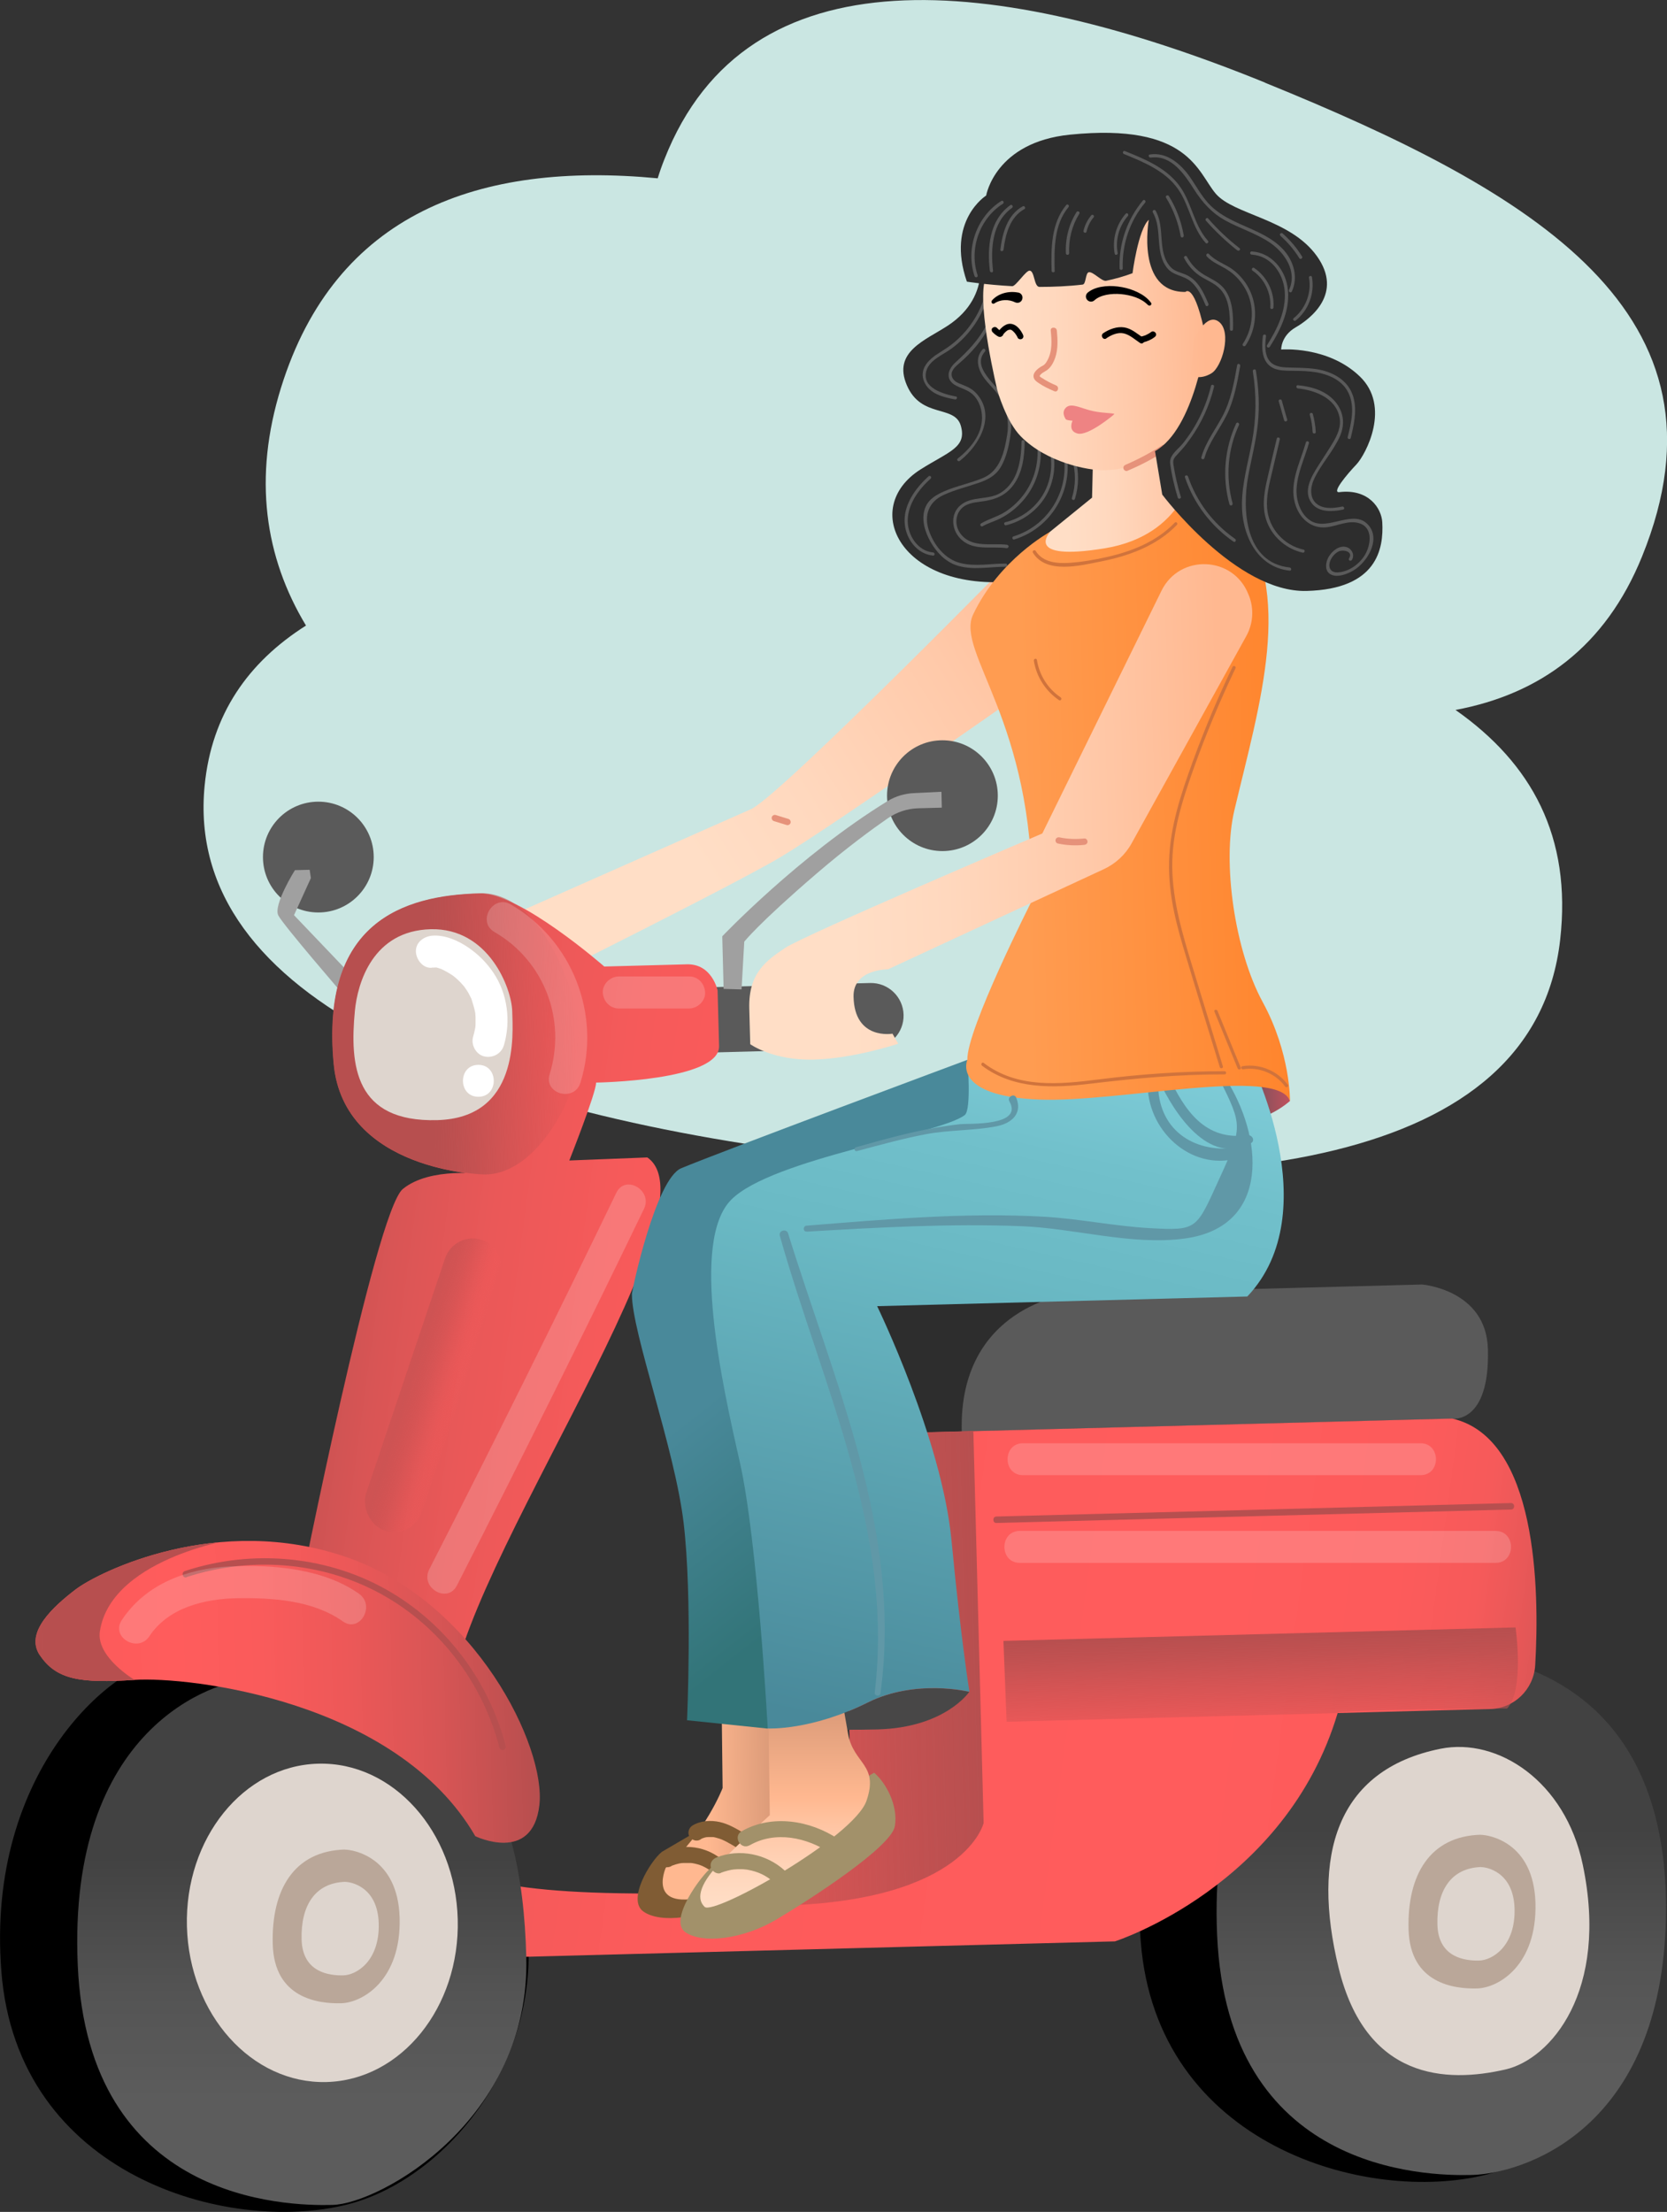 <?xml version="1.0" encoding="UTF-8"?>
<svg xmlns="http://www.w3.org/2000/svg" xmlns:xlink="http://www.w3.org/1999/xlink" id="Calque_2" viewBox="0 0 136.36 180.86">
  <rect x="0" y="0" width="136.36" height="180.86" fill="#333333" stroke="none"/>
  <defs>
    <style>.cls-1{fill:url(#linear-gradient-12);}.cls-1,.cls-2,.cls-3,.cls-4,.cls-5,.cls-6,.cls-7,.cls-8,.cls-9,.cls-10,.cls-11,.cls-12,.cls-13,.cls-14,.cls-15,.cls-16,.cls-17,.cls-18,.cls-19,.cls-20,.cls-21,.cls-22,.cls-23,.cls-24,.cls-25,.cls-26,.cls-27,.cls-28,.cls-29,.cls-30,.cls-31,.cls-32,.cls-33,.cls-34,.cls-35,.cls-36,.cls-37,.cls-38,.cls-39,.cls-40,.cls-41{stroke-width:0px;}.cls-42{opacity:.18;}.cls-2{fill:url(#linear-gradient-17);}.cls-3{fill:url(#linear-gradient-19);}.cls-4{fill:url(#linear-gradient);}.cls-5{fill:url(#linear-gradient-21);}.cls-6{fill:url(#linear-gradient-6);}.cls-7{fill:#b74f4f;}.cls-8{fill:#e6927a;}.cls-9{fill:#ded5ce;}.cls-11{fill:#805c34;}.cls-12{fill:url(#linear-gradient-15);}.cls-13{fill:url(#linear-gradient-11);}.cls-14{fill:url(#linear-gradient-5);}.cls-15{fill:#5a5a5a;}.cls-16{fill:#2d2d2d;}.cls-17{fill:url(#linear-gradient-13);}.cls-18{fill:url(#linear-gradient-23);}.cls-19{fill:url(#linear-gradient-25);}.cls-20{fill:url(#linear-gradient-16);}.cls-21{fill:#cae6e2;}.cls-22{fill:url(#linear-gradient-22);}.cls-23{fill:#fff;}.cls-24{fill:url(#linear-gradient-20);}.cls-25{fill:url(#linear-gradient-14);}.cls-26{fill:#a0a0a0;}.cls-27{fill:url(#linear-gradient-2);}.cls-28{fill:url(#linear-gradient-7);}.cls-29{fill:url(#linear-gradient-3);}.cls-30{fill:url(#linear-gradient-9);}.cls-31{fill:#6098a7;}.cls-32{fill:#a2916a;}.cls-33{fill:url(#linear-gradient-8);}.cls-34{fill:url(#linear-gradient-24);}.cls-35{fill:url(#linear-gradient-26);}.cls-36{fill:#baa799;}.cls-37{fill:url(#linear-gradient-18);}.cls-38{fill:url(#linear-gradient-10);}.cls-39{fill:#ee8383;}.cls-40{fill:#484747;}.cls-41{fill:url(#linear-gradient-4);}</style>
    <linearGradient id="linear-gradient" x1="43.76" y1="89.52" x2="87.81" y2="63.52" gradientTransform="translate(.91 -14.75) rotate(-1.5)" gradientUnits="userSpaceOnUse">
      <stop offset=".2" stop-color="#ffdec6"></stop>
      <stop offset=".4" stop-color="#ffd8be"></stop>
      <stop offset=".7" stop-color="#ffc9a9"></stop>
      <stop offset=".97" stop-color="#ffb890"></stop>
    </linearGradient>
    <linearGradient id="linear-gradient-2" x1="94.59" y1="106.79" x2="101.82" y2="106.79" gradientTransform="translate(.91 -14.75) rotate(-1.5)" gradientUnits="userSpaceOnUse">
      <stop offset=".63" stop-color="#80515c"></stop>
      <stop offset="1" stop-color="#c0515c"></stop>
    </linearGradient>
    <linearGradient id="linear-gradient-3" x1="117.89" y1="177.85" x2="117.89" y2="134.8" gradientUnits="userSpaceOnUse">
      <stop offset=".2" stop-color="#5c5c5c"></stop>
      <stop offset=".4" stop-color="#545454"></stop>
      <stop offset=".66" stop-color="#424242"></stop>
    </linearGradient>
    <linearGradient id="linear-gradient-4" x1="16.39" y1="129.11" x2="125.17" y2="146.75" gradientTransform="translate(.91 -14.75) rotate(-1.5)" gradientUnits="userSpaceOnUse">
      <stop offset="0" stop-color="#b74f4f"></stop>
      <stop offset=".03" stop-color="#c35151"></stop>
      <stop offset=".09" stop-color="#d95555"></stop>
      <stop offset=".16" stop-color="#ea5858"></stop>
      <stop offset=".25" stop-color="#f65a5a"></stop>
      <stop offset=".37" stop-color="#fd5b5b"></stop>
      <stop offset=".72" stop-color="#ff5c5c"></stop>
      <stop offset=".86" stop-color="#fd5b5b"></stop>
      <stop offset=".92" stop-color="#f65a5a"></stop>
      <stop offset=".95" stop-color="#ea5858"></stop>
      <stop offset=".98" stop-color="#d95555"></stop>
      <stop offset="1" stop-color="#ce5353"></stop>
    </linearGradient>
    <linearGradient id="linear-gradient-5" x1="48.86" y1="163.55" x2="58.88" y2="163.55" gradientTransform="translate(.91 -14.75) rotate(-1.5)" gradientUnits="userSpaceOnUse">
      <stop offset=".37" stop-color="#ffb890"></stop>
      <stop offset="1" stop-color="#d69675"></stop>
    </linearGradient>
    <linearGradient id="linear-gradient-6" x1="52.2" y1="115.1" x2="77.97" y2="149.74" gradientTransform="translate(.91 -14.75) rotate(-1.5)" gradientUnits="userSpaceOnUse">
      <stop offset=".31" stop-color="#49899a"></stop>
      <stop offset=".73" stop-color="#327478"></stop>
    </linearGradient>
    <linearGradient id="linear-gradient-7" x1="51.93" y1="152.97" x2="75.23" y2="152.97" gradientTransform="translate(.91 -14.75) rotate(-1.5)" gradientUnits="userSpaceOnUse">
      <stop offset="0" stop-color="#d05454" stop-opacity=".5"></stop>
      <stop offset=".21" stop-color="#c95252" stop-opacity=".62"></stop>
      <stop offset=".73" stop-color="#bc5050" stop-opacity=".9"></stop>
      <stop offset="1" stop-color="#b74f4f"></stop>
    </linearGradient>
    <linearGradient id="linear-gradient-8" x1="23.64" y1="100.26" x2="43.97" y2="100.26" gradientTransform="translate(.91 -14.75) rotate(-1.5)" gradientUnits="userSpaceOnUse">
      <stop offset=".4" stop-color="#b74f4f"></stop>
      <stop offset=".48" stop-color="#b94f4f" stop-opacity=".91"></stop>
      <stop offset=".63" stop-color="#bf5050" stop-opacity=".67"></stop>
      <stop offset=".85" stop-color="#c85252" stop-opacity=".29"></stop>
      <stop offset="1" stop-color="#d05454" stop-opacity="0"></stop>
    </linearGradient>
    <linearGradient id="linear-gradient-9" x1="98.24" y1="157.61" x2="98.24" y2="150.99" xlink:href="#linear-gradient-7"></linearGradient>
    <linearGradient id="linear-gradient-10" x1="24.69" y1="180.29" x2="24.69" y2="137.25" xlink:href="#linear-gradient-3"></linearGradient>
    <linearGradient id="linear-gradient-11" x1="58.82" y1="172.32" x2="59.28" y2="154.97" gradientTransform="translate(.91 -14.75) rotate(-1.5)" gradientUnits="userSpaceOnUse">
      <stop offset="0" stop-color="#ffdec6"></stop>
      <stop offset=".13" stop-color="#ffd8be"></stop>
      <stop offset=".34" stop-color="#ffc9a9"></stop>
      <stop offset=".52" stop-color="#ffb890"></stop>
      <stop offset="1" stop-color="#d69675"></stop>
    </linearGradient>
    <linearGradient id="linear-gradient-12" x1="70.85" y1="148.43" x2="85.9" y2="81.75" gradientUnits="userSpaceOnUse">
      <stop offset=".1" stop-color="#49899a"></stop>
      <stop offset=".67" stop-color="#6ab9c4"></stop>
      <stop offset=".82" stop-color="#71c0cb"></stop>
      <stop offset="1" stop-color="#83d0dc"></stop>
    </linearGradient>
    <linearGradient id="linear-gradient-13" x1="81.2" y1="59.29" x2="99.52" y2="59.29" gradientTransform="translate(.91 -14.75) rotate(-1.5)" gradientUnits="userSpaceOnUse">
      <stop offset=".2" stop-color="#ffdec6"></stop>
      <stop offset=".39" stop-color="#ffd8be"></stop>
      <stop offset=".67" stop-color="#ffc9a9"></stop>
      <stop offset=".93" stop-color="#ffb890"></stop>
    </linearGradient>
    <linearGradient id="linear-gradient-14" x1="75.43" y1="81.57" x2="101.83" y2="81.57" gradientTransform="translate(.91 -14.75) rotate(-1.5)" gradientUnits="userSpaceOnUse">
      <stop offset=".2" stop-color="#ff9c51"></stop>
      <stop offset="1" stop-color="#ff852d"></stop>
    </linearGradient>
    <linearGradient id="linear-gradient-15" x1="57.81" y1="83.25" x2="99.79" y2="83.25" xlink:href="#linear-gradient-13"></linearGradient>
    <linearGradient id="linear-gradient-16" x1="75.09" y1="43.55" x2="98.49" y2="43.55" xlink:href="#linear-gradient-13"></linearGradient>
    <linearGradient id="linear-gradient-17" x1="-1.91" y1="153.81" x2="38.99" y2="153.81" gradientTransform="translate(.91 -14.75) rotate(-1.5)" gradientUnits="userSpaceOnUse">
      <stop offset="0" stop-color="#ce5353"></stop>
      <stop offset=".02" stop-color="#d95555"></stop>
      <stop offset=".05" stop-color="#ea5858"></stop>
      <stop offset=".08" stop-color="#f65a5a"></stop>
      <stop offset=".14" stop-color="#fd5b5b"></stop>
      <stop offset=".28" stop-color="#ff5c5c"></stop>
      <stop offset=".45" stop-color="#fa5b5b"></stop>
      <stop offset=".62" stop-color="#ed5858"></stop>
      <stop offset=".8" stop-color="#d85555"></stop>
      <stop offset=".98" stop-color="#ba4f4f"></stop>
      <stop offset="1" stop-color="#b74f4f"></stop>
    </linearGradient>
    <linearGradient id="linear-gradient-18" x1="-10.32" y1="146.81" x2="4.81" y2="146.81" gradientTransform="translate(.91 -14.75) rotate(-1.5)" gradientUnits="userSpaceOnUse">
      <stop offset="0" stop-color="#d05454" stop-opacity=".5"></stop>
      <stop offset=".13" stop-color="#c95252" stop-opacity=".62"></stop>
      <stop offset=".44" stop-color="#bc5050" stop-opacity=".9"></stop>
      <stop offset=".6" stop-color="#b74f4f"></stop>
    </linearGradient>
    <linearGradient id="linear-gradient-19" x1="69.35" y1="45.79" x2="98.67" y2="45.79" xlink:href="#linear-gradient-13"></linearGradient>
    <linearGradient id="linear-gradient-20" x1="84.65" y1="55.58" x2="86.72" y2="55.58" gradientUnits="userSpaceOnUse">
      <stop offset=".57" stop-color="#d0733c"></stop>
      <stop offset="1" stop-color="#d0733c"></stop>
    </linearGradient>
    <linearGradient id="linear-gradient-21" x1="95.71" y1="70.9" x2="100.98" y2="70.9" xlink:href="#linear-gradient-20"></linearGradient>
    <linearGradient id="linear-gradient-22" x1="99.43" y1="85" x2="101.41" y2="85" xlink:href="#linear-gradient-20"></linearGradient>
    <linearGradient id="linear-gradient-23" x1="80.37" y1="87.85" x2="100.17" y2="87.85" xlink:href="#linear-gradient-20"></linearGradient>
    <linearGradient id="linear-gradient-24" x1="101.65" y1="88.01" x2="105.26" y2="88.01" xlink:href="#linear-gradient-20"></linearGradient>
    <linearGradient id="linear-gradient-25" x1="84.57" y1="44.52" x2="96.21" y2="44.52" xlink:href="#linear-gradient-20"></linearGradient>
    <linearGradient id="linear-gradient-26" x1="48.83" y1="-85.55" x2="54.17" y2="-85.69" gradientTransform="translate(-16.03 198.89)" gradientUnits="userSpaceOnUse">
      <stop offset="0" stop-color="#ce5353"></stop>
      <stop offset=".15" stop-color="#ce5353" stop-opacity=".98"></stop>
      <stop offset=".28" stop-color="#d15353" stop-opacity=".93"></stop>
      <stop offset=".41" stop-color="#d55454" stop-opacity=".84"></stop>
      <stop offset=".54" stop-color="#dc5555" stop-opacity=".71"></stop>
      <stop offset=".66" stop-color="#e45757" stop-opacity=".55"></stop>
      <stop offset=".78" stop-color="#ee5858" stop-opacity=".35"></stop>
      <stop offset=".9" stop-color="#f95a5a" stop-opacity=".11"></stop>
      <stop offset=".95" stop-color="#ff5c5c" stop-opacity="0"></stop>
    </linearGradient>
  </defs>
  <g id="OBJECTS">
    <path class="cls-21" d="m103.47,6.75c-22.08-8.97-42.36-10.93-49.12,6.27-.21.52-.39,1.04-.55,1.56-14.61-1.39-26.37,2.84-30.81,17.11-2.3,7.39-1.33,13.87,2.04,19.46-4.75,3.01-7.72,7.27-8.29,13.08-1.74,17.58,22.07,26.96,52.69,30.44,30.62,3.49,56.07.77,58.19-17.82.96-8.44-2.33-14.43-8.56-18.8,6.89-1.29,12.26-5.15,15.26-12.55,8.05-19.81-8.76-29.77-30.85-38.74Z"></path>
    <path class="cls-4" d="m84,44.52s-19.91,20.3-22.52,21.62l-21.03,9.31-10.95,2.01.57,5.97s1.02,1.64,4.91,1.4c0,0,24.16-11.95,28.82-14.72,4.66-2.77,22.28-15.19,22.28-15.19,0,0,2.42-8.44-2.08-10.41Z"></path>
    <path class="cls-16" d="m62.05,117.49l40.09-1.05s3.11.48,2.94-5.69c-.13-4.86-5.38-5.28-5.38-5.28l-28.79.76s-9.14.99-8.87,11.27Z"></path>
    <path class="cls-15" d="m78.68,117.05l40.09-1.05s3.11.48,2.94-5.69c-.13-4.86-5.38-5.28-5.38-5.28l-28.79.76s-9.14.99-8.87,11.27Z"></path>
    <path class="cls-27" d="m98.21,87.24s6.34-.07,7.31,2.78c0,0-1.97,1.82-4.46,1.69s-2.85-4.47-2.85-4.47Z"></path>
    <circle class="cls-15" cx="26.04" cy="70.08" r="4.53"></circle>
    <path class="cls-26" d="m24.13,71.15l1.2-.03.1.68-1.38,3.03,5.1,5.34-1.08,1.14s-4.85-5.61-5.3-6.45,1.36-3.72,1.36-3.72Z"></path>
    <path class="cls-15" d="m56.42,80.53h14.83c1.48,0,2.67,1.2,2.67,2.67h0c0,1.48-1.2,2.67-2.67,2.67h-14.83v-5.35h0Z" transform="translate(-2.16 1.74) rotate(-1.5)"></path>
    <path class="cls-16" d="m79.97,20.32s1.39,3.78-2.43,6.3c-1.84,1.21-4.54,2.13-3.36,4.88,1.18,2.75,3.93,1.56,4.42,3.33s-.97,2.08-3.31,3.56c-4.97,3.16-1.63,10.02,7.69,9.14,5.65-.53,10.14-5.86,10.14-5.86l-5.36-17.98-7.8-3.37Z"></path>
    <path class="cls-15" d="m82.42,44.55c-1.3-.18-2.96.32-3.87-.94-.4-.55-.44-1.33-.02-1.89s1.12-.63,1.75-.71c1.08-.14,1.97-.46,2.63-1.37.74-1.02.89-2.31.91-3.53,0-.17-.26-.17-.26,0-.02,1.51-.29,3.27-1.67,4.16-1,.65-2.38.26-3.31,1.03-.82.67-.77,1.92-.09,2.67,1.02,1.13,2.53.67,3.85.85.16.02.24-.23.07-.25h0Z"></path>
    <path class="cls-15" d="m84.76,35.79c.31,1.56,0,3.21-.92,4.51-.42.6-.97,1.13-1.58,1.53s-1.37.59-2.01.97c-.14.09-.01.31.13.23.39-.23.82-.35,1.23-.54.34-.15.66-.34.96-.55.61-.43,1.14-.97,1.56-1.59.91-1.35,1.21-3.03.89-4.62-.03-.16-.29-.1-.25.07h0Z"></path>
    <path class="cls-15" d="m82.29,42.95c1.33-.32,2.5-1.16,3.22-2.33.78-1.28.94-2.89.48-4.31-.05-.16-.3-.09-.25.07.44,1.36.3,2.88-.45,4.11-.68,1.11-1.8,1.91-3.06,2.21-.16.04-.09.29.07.25h0Z"></path>
    <path class="cls-15" d="m82.97,44.11c3.2-.98,5.04-4.37,4.14-7.59-.05-.16-.3-.09-.25.07.87,3.09-.89,6.33-3.96,7.27-.16.05-.09.3.07.25h0Z"></path>
    <path class="cls-15" d="m87.93,40.79c.33-1.07.34-2.22.02-3.29-.05-.16-.3-.09-.25.07.31,1.03.3,2.12-.02,3.15-.05.16.2.23.25.07h0Z"></path>
    <path class="cls-15" d="m80.37,28.57c-.66.76-.36,1.7.2,2.43.45.58,1,1.04,1.35,1.7.46.86.62,1.86.47,2.83-.22,1.4-.58,2.99-2.02,3.57-1.02.42-2.12.63-3.13,1.07-.71.31-1.36.7-1.6,1.47-.28.88.03,1.87.47,2.65.48.85,1.2,1.63,2.15,1.94,1.28.42,2.69.11,4,.11.17,0,.17-.26,0-.26-1.21,0-2.49.26-3.69-.04-1.28-.31-2.21-1.51-2.6-2.71s0-2.28,1.18-2.84c.94-.44,1.96-.68,2.94-1.02.72-.25,1.35-.58,1.76-1.26.5-.82.73-1.95.84-2.9s-.09-1.92-.53-2.76c-.57-1.07-2.74-2.48-1.59-3.81.11-.13-.07-.31-.18-.18h0Z"></path>
    <path class="cls-15" d="m78.53,37.67c1.59-1.26,2.98-3.69,1.33-5.51-.32-.35-.7-.53-1.13-.7-.34-.14-.69-.24-.84-.61-.19-.49.23-.85.57-1.14,1.02-.88,1.86-1.84,2.48-3.05.08-.15-.15-.28-.23-.13-.64,1.26-1.53,2.17-2.56,3.11-.68.62-.83,1.45.09,1.91.51.25,1.04.37,1.44.81.44.48.65,1.16.65,1.8,0,1.38-.96,2.52-1.99,3.34-.13.1.05.29.18.18h0Z"></path>
    <path class="cls-15" d="m78.19,32.42c-.98-.19-2.8-.68-2.42-2.08.25-.91,1.38-1.33,2.08-1.85,1.5-1.11,2.58-2.73,3.05-4.54.04-.16-.21-.23-.25-.07-.3,1.15-.84,2.21-1.6,3.12-.37.44-.78.84-1.24,1.19-.42.33-.89.58-1.33.89-.68.49-1.25,1.21-.9,2.09.41,1.03,1.56,1.31,2.54,1.49.16.03.23-.22.07-.25h0Z"></path>
    <path class="cls-10" d="m107.2,133.13c-4.44.12-15.18,9.04-13.89,25.6,1.29,16.72,18.52,21.53,28.28,19.08,9.85-2.48,15.55-18.34,7.37-33.37-7.33-13.46-18.03-11.41-21.75-11.31Z"></path>
    <path class="cls-29" d="m114.02,134.81c-3.43.09-15.31,4.13-14.46,23.42.84,19.29,16.95,19.71,20.84,19.61,3.89-.1,15.18-3.34,15.85-20.28.5-12.56-4.8-23.2-22.23-22.74Z"></path>
    <path class="cls-9" d="m117.83,142.99c-8.55,1.72-10.56,8.79-8.33,17.92,2.23,9.14,8.78,9.43,13.66,8.3,3.66-.85,8.48-6.36,6.31-16.74-1.43-6.84-6.96-10.42-11.64-9.48Z"></path>
    <path class="cls-36" d="m121.13,150.02c-4.15.11-6.03,3.26-5.91,7.74.12,4.48,3.8,4.87,5.59,4.83s4.92-1.92,4.79-6.97-3.9-5.6-4.47-5.59Z"></path>
    <path class="cls-9" d="m121.18,152.66c-2.53.07-3.67,1.98-3.6,4.71.07,2.73,2.31,2.96,3.4,2.94s2.99-1.17,2.91-4.24-2.37-3.41-2.72-3.4Z"></path>
    <path class="cls-10" d="m14,135.58c-4.44.12-15.18,9.04-13.89,25.6,1.29,16.72,18.52,21.53,28.28,19.08,9.85-2.48,20.06-16.62,11.87-31.65-7.33-13.46-22.53-13.13-26.26-13.03Z"></path>
    <path class="cls-41" d="m39.58,96.02s-4.37-.65-6.63,1.2c-2.26,1.85-8.48,33.25-8.48,33.25,0,0-4.47,30.14,18.58,29.53s48.15-1.26,48.15-1.26c0,0,13.98-4.47,18.22-18.67l12.48-.33c1.97-.05,3.56-1.61,3.68-3.58.36-6.19.17-18.58-6.79-20.17l-39.16,1.03-10.78.28.85,32.53s-6.07,4.79-10.91,4.92c-32.68.86-20.6-5.37-21.87-14.56-1.27-9.19,22.34-41.2,16.03-45.55l-6.38.25s2.21-5.57,2.19-6.37c0,0,10.13-.14,10.06-2.99l-.12-4.54s-.45-2.2-2.52-2.14l-6.75.18s-6.91-6.05-10.15-5.97c-6.36.17-13.05,2.42-11.97,13.95.82,8.79,12.29,9.04,12.29,9.04Z"></path>
    <path class="cls-11" d="m54.13,151.43c-.89.7-2.88,3.89-1.5,4.87,1.38.98,4.72.61,7.5-1.05,2.79-1.66,9.36-5.91,9.65-7.61s-.77-3.6-1.7-4.37l-13.96,8.16Z"></path>
    <path class="cls-14" d="m59.03,139.43l.08,6.77s-1.39,3.65-4.65,6.52c0,0-1.83,4.08,4.32,2.02,0,0,3.82-2.79,4.6-5.04s.49-9.75.49-9.75l-4.84-.52Z"></path>
    <path class="cls-11" d="m54.91,152.58s.07-.04.11-.05c-.06.03-.03.01.01,0,.09-.03.17-.06.26-.09.17-.05.34-.09.51-.11-.12.02.09,0,.13,0,.09,0,.18,0,.28,0,.08,0,.16,0,.25,0,.04,0,.08,0,.12.01.11,0-.15-.03.04,0,.16.03.32.06.48.11.09.03.18.05.26.09.01,0,.13.05.06.02s.05.02.06.03c.16.07.31.16.46.25.03.02.07.05.1.07.01,0,.14.11.08.06-.05-.04.04.04.05.05.04.03.08.07.11.1.25.23.68.27.93,0,.23-.25.27-.68,0-.93-1.34-1.24-3.34-1.52-4.97-.73-.31.15-.42.62-.24.9.21.32.57.4.9.24h0Z"></path>
    <path class="cls-11" d="m57.3,150.4c.07-.04.13-.08.21-.11-.13.06.09-.03.11-.03.06-.02.11-.03.17-.04.08-.01.08-.01,0,0,.04,0,.08,0,.12-.01.14,0,.27,0,.41,0,.08,0,.08,0,0,0,.04,0,.08.01.12.02.07.01.13.03.2.05.15.04.31.09.45.15-.11-.04.07.03.08.04.08.04.16.07.23.11.29.15.56.32.84.48.29.18.74.07.9-.24s.08-.71-.24-.9c-.64-.38-1.3-.78-2.03-.94s-1.56-.12-2.23.29c-.29.18-.43.6-.24.9s.59.43.9.24h0Z"></path>
    <path class="cls-6" d="m62.79,141.34l-6.59-.68s.45-10.02-.28-16.14-4.23-15.53-4.23-18.7c0-.31,1.95-9.44,4.04-10.3,3.31-1.38,23.4-8.86,23.4-8.86l3.08,5.02-20.75,9.69,3.79,35.63-2.46,4.35Z"></path>
    <path class="cls-28" d="m69.69,149.82l-.85-32.53,10.78-.28.84,32.05s-1.46,6.35-16.46,6.75c-15,.39,0,0,0,0l5.69-5.98Z"></path>
    <path class="cls-33" d="m39.26,73.04c-6.36.17-13.05,2.42-11.97,13.95.82,8.79,12.29,9.04,12.29,9.04,4.32.11,7.9-6.58,7.94-10.59.03-3.41-2.93-12.54-8.26-12.4Z"></path>
    <path class="cls-30" d="m109.42,140.07l-27.08.71-.26-6.61,41.89-1.1s.75,5.11-.69,6.63c0,0-14.14.09-13.85.37Z"></path>
    <path class="cls-38" d="m20.82,137.26c-3.43.09-15.31,4.13-14.46,23.42.84,19.29,16.95,19.71,20.84,19.61s16.2-6.96,15.85-20.28c-.35-13.32-4.8-23.2-22.23-22.74Z"></path>
    <path class="cls-40" d="m79.29,138.34s-4.37-1.09-8.31.87c-4.68,2.33-8.19,2.13-8.19,2.13,0,0,5.56.16,8.99.07,5.56-.15,7.51-3.08,7.51-3.08Z"></path>
    <path class="cls-32" d="m58.23,152.66c-.89.7-3.57,4.34-2.18,5.32,1.38.98,4.72.61,7.5-1.05s9.36-5.91,9.65-7.61c.29-1.71-.77-3.6-1.7-4.37l-13.27,7.71Z"></path>
    <path class="cls-13" d="m62.86,140.63l.11,7.79s-2.04,1.85-3.85,3.66-2.24,3.12-1.48,3.84c.76.72,12.21-5.68,13.24-8.68,1.03-2.99-1.07-2.99-1.51-5.48l-.55-3.14-5.97,2.01Z"></path>
    <path class="cls-1" d="m102.2,86.57s6.43,12.48-.17,19.44l-30.28.79s5.29,10.87,6.08,19.13c.79,8.27,1.47,12.4,1.47,12.4,0,0-4.37-1.09-8.31.87-4.68,2.33-8.19,2.13-8.19,2.13,0,0-.83-15.41-2.29-21.81-1.45-6.39-4.05-18.04-.7-21.42,3.34-3.37,17.13-5.36,19.11-6.93.56-.44.22-4.53.22-4.53l23.07-.08Z"></path>
    <path class="cls-31" d="m93.9,89.16c.31,3.85,4.2,6.94,8.02,5.3.42-.18.11-.78-.3-.7-3.35.69-6.57-.91-6.87-4.6-.04-.54-.89-.55-.85,0h0Z"></path>
    <path class="cls-31" d="m94.84,88.41c1.18,2.55,4.02,6.97,7.48,5.07.39-.21.1-.71-.28-.66-3.47.48-5.15-2.03-6.46-4.85-.23-.51-.98-.07-.75.44h0Z"></path>
    <path class="cls-31" d="m72.02,138.47c1.8-13.14-3.74-25.32-7.55-37.61-.13-.43-.8-.25-.68.19,3.49,12.34,9.36,24.2,7.76,37.36-.03.26.43.33.47.06h0Z"></path>
    <path class="cls-31" d="m65.98,100.71c5.83-.35,11.69-.67,17.53-.45,4.37.16,9.05,1.6,13.4,1.01,7.18-.97,6.36-8.5,3.3-13.15-.17-.25-.53-.03-.4.23,1.79,3.65,1.87,3.8-.05,7.99s-1.76,4.3-5.73,4.08c-2.87-.16-5.71-.76-8.58-.93-6.5-.37-13,.21-19.47.73-.31.02-.31.5,0,.48h0Z"></path>
    <path class="cls-17" d="m84.88,44.3l4.45-3.61.06-2.54,5.1-1.27.59,3.55s4.97.37,6.88,1.41c0,0-7.12,4.55-12.94,5.49-1.09.18-2.05.21-2.89.15-2.37-.17-3.33-2.05-1.24-3.19Z"></path>
    <path class="cls-25" d="m85.86,43.51s-4.12,2.23-6.26,6.74c-1.46,3.08,5,8.73,4.81,23.39,0,0-5.35,10.53-5.28,13.01,0,0-1.34,2.99,5.93,3.26,6.46.24,19.49-2.73,20.46.12,0,0,.06-3.89-2.23-8.09-2.29-4.2-3.33-11.43-2.32-15.68,2.04-8.62,5-17.94.21-24.07-1.13-1.44-3.59-3.79-3.59-3.79,0,0-.64,5.37-7.26,6.44s-4.46-1.31-4.46-1.31Z"></path>
    <circle class="cls-15" cx="77.09" cy="65.06" r="4.53"></circle>
    <path class="cls-12" d="m73.01,84.52s-3.12.56-3.19-3.03c-.05-2.26,2.81-2.23,2.81-2.23l17.66-8.19c.97-.45,1.78-1.2,2.29-2.14l9.36-16.91c.57-1.02.65-2.24.22-3.33l-.04-.09c-1.23-3.15-5.62-3.33-7.11-.3l-9.75,19.85s-19.54,8.34-21.04,9.36c-1.5,1.01-3.01,2.03-2.93,4.95l.08,2.92s1.84,1.34,5.18,1.26c3.34-.09,6.92-1.3,6.92-1.3l-.47-.83Z"></path>
    <path class="cls-20" d="m90.33,38.45c-1.33.03-4.74-.64-6.83-2.77-1.21-1.23-1.91-3.74-1.91-3.74,0,0-1.66-6.8-1.02-9.08,1.12-4.01-.75-8.09,7.05-8.29,7.79-.2,10.66,2.92,10.77,7.24,0,0,.62,5,.79,6.04.17,1.04-.53,5.66-2.44,7.24s-3.13,3.28-6.41,3.36Z"></path>
    <path class="cls-8" d="m92.21,38.5c1.08-.45,2.11-.99,3.09-1.63.28-.18.02-.64-.26-.45-.94.61-1.93,1.14-2.96,1.58-.13.05-.22.17-.18.32.03.12.19.24.32.18h0Z"></path>
    <path class="cls-2" d="m3.26,135.34c1.35,2.01,3.31,2.31,7.75,2.02s21.42,1.66,27.87,12.78c0,0,4.68,2.27,5.24-2.53.56-4.8-5.23-16.63-15.76-20.28-10.53-3.66-20.32,1.22-22.17,2.63s-4.18,3.53-2.94,5.38Z"></path>
    <path class="cls-37" d="m11.01,137.36c-4.44.29-6.4-.01-7.75-2.02-1.25-1.85,1.09-3.96,2.94-5.38,1.15-.89,5.41-3.12,11.01-3.78,3.36-.4-8.06.85-9.04,7.2-.33,2.11,2.84,3.98,2.84,3.98Z"></path>
    <path class="cls-16" d="m80.68,15.98s-3.31,2.06-1.59,7.05c0,0,1.54.25,3.71.37.29.02,1.11-1.28,1.42-1.27.42.01.35,1.33.81,1.33,1.13,0,2.34-.05,3.53-.19.29-.03.22-.97.51-1.01.35-.06,1.06.77,1.41.7.75-.16,1.47-.36,2.16-.62,0,0,.46-3.57,1.33-4.37,0,0-1.07,5.95,3,5.9,0,0,.76-.9,1.69,3.89,0,0-.92,7.3-4.18,9.13l.59,3.55s6.03,8.03,11.81,7.88c5.78-.15,6.31-3.46,6.19-5.61-.06-1.14-1.11-2.76-3.51-2.47-.67.08.63-1.46,1.39-2.26s2.88-4.75.25-7.23c-2.62-2.49-6.4-2.17-6.4-2.17,0,0-.03-1.11,1.18-1.81s3.93-2.77,1.74-5.83-6.77-3.36-8.27-5.1c-1.49-1.74-2.19-5.81-11.92-4.83-6.13.62-6.86,4.97-6.86,4.97Z"></path>
    <path class="cls-26" d="m59.19,80.85l-.11-4.29s6.28-6.61,13.53-11.06c.65-.4,1.4-.62,2.17-.65l2.23-.11.03,1.3-1.9.05c-.91.02-1.78.31-2.52.82-1.24.86-3.35,2.39-5.86,4.55-4.72,4.05-5.88,5.54-5.88,5.54l-.22,3.9-1.46-.04Z"></path>
    <ellipse class="cls-9" cx="26.38" cy="157.22" rx="11.08" ry="13.02" transform="translate(-4.12 .75) rotate(-1.5)"></ellipse>
    <path class="cls-36" d="m28.22,151.23c-4.15.11-6.03,3.26-5.91,7.74s3.8,4.87,5.59,4.83c1.79-.05,4.92-1.92,4.79-6.97-.13-5.05-3.9-5.6-4.47-5.59Z"></path>
    <path class="cls-9" d="m28.27,153.87c-2.53.07-3.67,1.98-3.6,4.71.07,2.73,2.31,2.96,3.4,2.94s2.99-1.17,2.91-4.24-2.37-3.41-2.72-3.4Z"></path>
    <path class="cls-9" d="m29.03,82.65c-.43,4.47-.01,9.12,6.73,8.94,6.74-.18,6.19-7.03,6.14-8.91-.05-1.87-1.93-6.82-6.67-6.7-4.74.12-5.98,4.4-6.2,6.66Z"></path>
    <path class="cls-7" d="m15.25,128.96c5.45-1.79,11.57-1.24,16.52,1.72,4.51,2.69,7.77,7.16,9.09,12.23.09.33.59.19.51-.14-1.35-5.2-4.71-9.78-9.33-12.54-5.06-3.03-11.35-3.61-16.92-1.77-.32.11-.18.61.14.51h0Z"></path>
    <path class="cls-7" d="m81.51,124.53c14.03-.37,28.06-.74,42.09-1.1.34,0,.34-.54,0-.53-14.03.37-28.06.74-42.09,1.1-.34,0-.34.54,0,.53h0Z"></path>
    <path class="cls-32" d="m58.95,153.14c.2-.08.39-.14.6-.19.19-.05.36-.08.48-.09.21-.02.42-.03.63-.02.1,0,.2,0,.3.02.14.01.12.01.23.03.79.14,1.48.46,2.05.97.26.24.67.26.93,0,.24-.24.26-.69,0-.93-1.48-1.34-3.69-1.8-5.56-1.05-.33.13-.56.44-.46.81.09.31.48.59.81.46h0Z"></path>
    <path class="cls-32" d="m61.33,150.88c2.09-1.2,4.68-.64,6.59.64.71.47,1.37-.67.66-1.14-2.3-1.54-5.44-2.06-7.92-.64-.73.42-.07,1.56.66,1.14h0Z"></path>
    <path class="cls-39" d="m87.17,34.26s-.42-.57.07-.97c.45-.36,1.26.13,2.15.32.97.21,2.01.15,1.71.29-1.49.69-3.95.56-3.93.36Z"></path>
    <path class="cls-10" d="m93.91,24.95c-.55-.58-1.41-.82-2.21-.9-.79-.07-1.69.06-2.17.5h0c-.17.16-.43.15-.59-.02-.16-.17-.15-.43.02-.59.01,0,.02-.02.03-.03.44-.34.94-.45,1.41-.5.47-.05.93-.01,1.38.07.45.08.88.22,1.29.42.41.2.8.47,1.08.85.05.07.04.16-.03.21-.06.05-.15.04-.2-.02h0Z"></path>
    <path class="cls-10" d="m90.5,27.66c.4-.27.93-.51,1.42-.4s.91.5,1.33.78c.27.18.52-.25.25-.43-.48-.32-.95-.75-1.54-.84s-1.21.14-1.71.47c-.27.18-.02.61.25.43h0Z"></path>
    <path class="cls-10" d="m93.49,28c.34-.08.68-.22.96-.44.05-.04.1-.08.11-.15.02-.06,0-.14-.03-.19-.07-.1-.23-.17-.34-.09-.13.1-.27.18-.42.25-.01,0-.04.01-.05.02.04-.01.04-.02.02,0,0,0-.02,0-.03.01-.04.02-.08.03-.12.04-.08.03-.16.05-.24.07-.13.03-.21.18-.17.31.04.13.17.2.31.17h0Z"></path>
    <path class="cls-10" d="m81.19,27.15c.06.07.13.13.2.19.09.07.17.13.27.18.06.03.13.04.19.03.06-.02.12-.06.15-.11.03-.06.05-.13.03-.19s-.06-.12-.11-.15c-.07-.04-.14-.08-.2-.13l.05.04c-.08-.06-.15-.13-.22-.2-.04-.05-.12-.07-.18-.07s-.13.03-.18.07-.08.11-.07.18.03.13.07.18h0Z"></path>
    <path class="cls-10" d="m82.05,27.36c.04-.06-.03.04.02-.02.01-.02.03-.03.04-.05.03-.03.06-.07.09-.1.06-.06.12-.11.16-.14.04-.03.08-.05.12-.07.02-.01-.03,0,.02,0,.02,0,.04-.01.07-.02.04-.01-.01,0,.01,0,.02,0,.04,0,.06,0,.06,0-.03-.01.02,0,.01,0,.03.01.05.01.03,0-.04-.02,0,0,.02,0,.03.02.05.03s.03.02.05.03c.06.04-.03-.03.02.02.06.05.12.11.18.18.01.02.03.03.04.05-.03-.04.02.03.02.03.02.03.04.07.07.1.04.07.08.14.11.21.06.12.23.15.34.09.13-.07.15-.22.09-.34-.17-.36-.47-.77-.87-.87-.49-.13-.9.27-1.17.63-.08.1-.02.28.09.34.13.07.26.02.34-.09h0Z"></path>
    <path class="cls-8" d="m85.95,27.03c.08.8.14,1.69-.27,2.43-.1.18-.2.35-.38.44s-.34.2-.48.33-.28.32-.28.52c0,.26.2.42.39.55.41.28.86.5,1.32.69.3.12.43-.36.13-.48-.35-.14-.79-.37-1.14-.6-.15-.1-.26-.12-.14-.26.11-.13.27-.22.41-.3.41-.22.64-.65.8-1.08.25-.72.21-1.5.14-2.24-.03-.32-.53-.32-.5,0h0Z"></path>
    <path class="cls-10" d="m81.13,24.58c.5-.58,1.36-.81,2.14-.66h.03c.23.05.38.27.33.5-.04.23-.26.38-.49.33-.04,0-.07-.02-.1-.03-.51-.25-1.18-.26-1.7.09h0c-.07.05-.17.03-.21-.04-.04-.06-.03-.14.01-.19Z"></path>
    <path class="cls-39" d="m87.84,34.18c-.08.12-.57,1.05.31,1.27s2.95-1.54,2.95-1.54l-3.26.27Z"></path>
    <path class="cls-3" d="m97.68,27.73s1.01-2.25,2.05-1.4c1.04.85.24,3.66-.63,4.19-.96.59-1.71.18-1.71.18l.29-2.97Z"></path>
    <path class="cls-15" d="m79.97,22.51c-.72-2.14.16-4.65,2.07-5.85.14-.09.01-.32-.13-.23-2.01,1.26-2.95,3.9-2.19,6.15.05.16.31.09.25-.07h0Z"></path>
    <path class="cls-15" d="m81.23,22.14c-.21-1.82-.07-3.98,1.55-5.14.14-.1,0-.32-.13-.23-1.71,1.22-1.91,3.44-1.68,5.37.02.17.28.17.26,0h0Z"></path>
    <path class="cls-15" d="m82.09,20.42c.15-1.24.52-2.67,1.7-3.32.15-.08.02-.31-.13-.23-1.26.69-1.67,2.21-1.83,3.54-.02.17.24.17.26,0h0Z"></path>
    <path class="cls-15" d="m91.84,21.93c-.07-1.94.58-3.87,1.83-5.36.11-.13-.08-.31-.18-.18-1.29,1.55-1.98,3.53-1.91,5.55,0,.17.27.17.26,0h0Z"></path>
    <path class="cls-15" d="m91.42,20.67c-.19-1.06.12-2.19.84-3.01.11-.13-.07-.31-.18-.18-.78.89-1.11,2.1-.9,3.26.03.17.28.1.25-.07h0Z"></path>
    <path class="cls-15" d="m86.27,22.13c-.04-1.76-.06-3.76,1.13-5.19.11-.13-.08-.31-.18-.18-1.24,1.5-1.25,3.53-1.2,5.38,0,.17.27.17.26,0h0Z"></path>
    <path class="cls-15" d="m87.46,20.71c-.06-1.14.23-2.27.83-3.24.09-.14-.14-.27-.23-.13-.63,1-.93,2.19-.87,3.37,0,.17.27.17.26,0h0Z"></path>
    <path class="cls-15" d="m88.88,18.93c.1-.42.29-.82.57-1.15.05-.05.05-.13,0-.18-.05-.05-.14-.05-.18,0-.31.37-.53.8-.64,1.27-.04.16.22.23.25.07h0Z"></path>
    <path class="cls-15" d="m94.3,17.37c.81,1.39.13,3.22,1.16,4.53.5.64,1.31.6,1.91,1.09s.95,1.27,1.25,1.98c.07.15.29.02.23-.13-.29-.67-.6-1.38-1.13-1.9-.22-.21-.48-.38-.76-.5-.44-.18-.86-.24-1.2-.6-1.14-1.23-.42-3.21-1.23-4.61-.08-.15-.31-.01-.23.13h0Z"></path>
    <path class="cls-15" d="m96.87,21.12c.27.51.64.96,1.1,1.31.53.41,1.2.62,1.7,1.07.94.84.94,2.25.93,3.42,0,.17.26.17.26,0,.02-1.14,0-2.43-.76-3.36-.42-.5-1.02-.75-1.57-1.07-.62-.36-1.1-.87-1.44-1.5-.08-.15-.3-.02-.23.13h0Z"></path>
    <path class="cls-15" d="m98.71,20.96c.46.5,1.1.73,1.66,1.08.63.39,1.15.95,1.51,1.6.78,1.41.66,3.15-.22,4.48-.09.14.13.27.23.13.87-1.32,1.03-3.01.37-4.45-.3-.66-.77-1.25-1.34-1.7-.64-.5-1.47-.72-2.03-1.33-.11-.12-.3.06-.18.18h0Z"></path>
    <path class="cls-15" d="m94.12,12.89c1.7-.25,2.77,1.37,3.56,2.61.69,1.08,1.46,1.93,2.59,2.55s2.47,1.03,3.58,1.77c1.24.83,2.29,2.38,1.59,3.89-.07.15.15.28.23.13.54-1.16.16-2.48-.67-3.4-1.08-1.2-2.69-1.68-4.09-2.37-.77-.37-1.5-.82-2.08-1.46s-.99-1.41-1.48-2.12c-.76-1.08-1.88-2.07-3.29-1.86-.17.02-.1.28.07.25h0Z"></path>
    <path class="cls-15" d="m102.38,20.82c1.58.09,2.6,1.53,2.71,3.01.12,1.6-.62,3.08-1.45,4.4-.09.14.14.27.23.13.93-1.47,1.74-3.16,1.44-4.95-.25-1.47-1.38-2.76-2.92-2.85-.17,0-.17.25,0,.26h0Z"></path>
    <path class="cls-15" d="m107.08,22.74c.21,1.22-.29,2.51-1.26,3.28-.13.11.05.29.18.18,1.04-.84,1.55-2.22,1.32-3.54-.03-.17-.28-.1-.25.07h0Z"></path>
    <path class="cls-15" d="m104.73,19.28c.61.53,1.13,1.15,1.55,1.83.09.14.31.01.23-.13-.43-.71-.97-1.34-1.59-1.89-.13-.11-.31.07-.18.18h0Z"></path>
    <path class="cls-15" d="m103.3,27.48c-.09.83-.14,1.92.62,2.48.38.28.86.33,1.32.35.65.02,1.31,0,1.96.07,1.2.12,2.52.57,3.09,1.72s.24,2.48-.05,3.64c-.04.16.21.23.25.07.25-1.03.51-2.15.25-3.21s-.99-1.72-1.93-2.11c-1.16-.48-2.41-.39-3.64-.45-.69-.03-1.32-.24-1.55-.95-.17-.51-.12-1.08-.06-1.61.02-.17-.24-.17-.26,0h0Z"></path>
    <path class="cls-15" d="m99.06,31.56c-.42,1.72-1.2,3.33-2.31,4.71-.4.49-1.12.94-1.03,1.63.12.95.35,1.88.62,2.79.05.16.3.09.25-.07-.26-.86-.47-1.74-.6-2.62-.06-.4.02-.52.29-.81.14-.15.27-.29.41-.45.24-.27.46-.56.67-.86.92-1.28,1.58-2.73,1.95-4.26.04-.16-.21-.23-.25-.07h0Z"></path>
    <path class="cls-15" d="m96.93,39.03c.72,2.13,2.12,3.98,3.97,5.26.14.1.27-.13.13-.23-1.79-1.24-3.15-3.04-3.85-5.1-.05-.16-.31-.09-.25.07h0Z"></path>
    <path class="cls-15" d="m98.52,37.46c.37-1.3,1.24-2.35,1.83-3.54s.86-2.63,1.1-4c.03-.16-.22-.24-.25-.07-.25,1.42-.51,2.87-1.19,4.16-.59,1.12-1.39,2.14-1.74,3.38-.05.16.21.23.25.07h0Z"></path>
    <path class="cls-15" d="m106.16,31.76c1.43.15,3.13.8,3.42,2.4.14.76-.21,1.47-.59,2.1s-.78,1.22-1.17,1.84c-.55.86-1.26,2.07-.52,3.05.59.78,1.72.69,2.56.52.16-.03.1-.28-.07-.25-.61.12-1.35.22-1.92-.11-.77-.44-.71-1.41-.39-2.11.57-1.25,1.57-2.27,2.13-3.54.42-.96.31-1.95-.35-2.77-.76-.93-1.94-1.28-3.09-1.39-.17-.02-.17.24,0,.26h0Z"></path>
    <path class="cls-15" d="m106.82,36.18c-.45,1.59-1.36,3.25-.9,4.94.33,1.22,1.29,2.14,2.61,1.99.88-.1,1.79-.61,2.68-.32,1.13.37.92,1.79.43,2.6-.45.74-1.28,1.34-2.17,1.41-.73.06-.88-.54-.59-1.09.13-.24.34-.47.58-.6.37-.21,1.27-.04.89.55-.09.14.13.27.23.13.26-.41,0-.93-.45-1.06-.63-.18-1.3.43-1.53.97-.18.42-.22,1.01.24,1.26.55.31,1.4-.03,1.88-.32,1.08-.64,2.22-2.45,1.27-3.64-1.21-1.53-3.4.54-4.84-.46-.81-.56-1.14-1.65-1.09-2.59.07-1.29.66-2.49,1.01-3.71.05-.16-.21-.23-.25-.07h0Z"></path>
    <path class="cls-15" d="m106.62,44.94c-1.61-.36-2.84-1.73-2.97-3.38-.08-.99.17-1.97.4-2.92.21-.9.43-1.81.64-2.71.04-.16-.21-.23-.25-.07-.25,1.07-.52,2.15-.76,3.22-.23.99-.42,2.02-.21,3.03.32,1.53,1.58,2.74,3.09,3.08.16.04.23-.22.07-.25h0Z"></path>
    <path class="cls-15" d="m102.48,30.37c.31,1.92.29,3.84-.07,5.75-.31,1.68-.8,3.34-.82,5.06-.03,2.45,1.18,5.19,3.9,5.48.17.02.17-.24,0-.26-3.63-.39-3.9-4.69-3.39-7.45.26-1.43.64-2.84.79-4.3s.08-2.91-.16-4.35c-.03-.17-.28-.1-.25.07h0Z"></path>
    <path class="cls-15" d="m100.83,41.17c-.59-2.13-.41-4.42.52-6.42.07-.15-.15-.28-.23-.13-.96,2.07-1.16,4.42-.55,6.62.05.16.3.09.25-.07h0Z"></path>
    <path class="cls-15" d="m104.6,32.82c.15.52.3,1.03.44,1.55.05.16.3.09.25-.07-.15-.52-.3-1.03-.44-1.55-.05-.16-.3-.09-.25.07h0Z"></path>
    <path class="cls-15" d="m107.14,33.92c.13.46.21.93.23,1.4,0,.17.27.17.26,0-.03-.5-.11-.99-.24-1.47-.05-.16-.3-.09-.25.07h0Z"></path>
    <path class="cls-15" d="m91.95,12.6c1.62.66,3.39,1.39,4.42,2.87.95,1.36,1.12,3.13,2.25,4.39.11.13.3-.06.18-.18-1.19-1.33-1.32-3.24-2.43-4.63s-2.78-2.06-4.36-2.7c-.16-.06-.22.19-.07.25h0Z"></path>
    <path class="cls-15" d="m98.65,18.05c.78.88,1.63,1.69,2.56,2.42.13.1.32-.08.18-.18-.93-.72-1.79-1.53-2.56-2.42-.11-.13-.3.06-.18.18h0Z"></path>
    <path class="cls-15" d="m95.38,16.16c.6.97,1,2.04,1.2,3.16.03.17.28.1.25-.07-.2-1.14-.61-2.24-1.22-3.22-.09-.14-.31-.01-.23.13h0Z"></path>
    <path class="cls-15" d="m102.46,22.13c.97.66,1.53,1.84,1.45,3.01-.01.17.25.17.26,0,.09-1.27-.53-2.52-1.58-3.23-.14-.09-.27.13-.13.23h0Z"></path>
    <path class="cls-15" d="m76.31,45.17c-1.24-.12-2.05-1.39-2.06-2.57,0-1.38.9-2.58,1.88-3.47.12-.11-.06-.3-.18-.18-1.08.98-2.09,2.37-1.94,3.91.12,1.24,1.01,2.44,2.31,2.57.17.02.17-.25,0-.26h0Z"></path>
    <path class="cls-31" d="m70.1,94.12c1.87-.5,3.74-1.02,5.64-1.38s3.9-.28,5.79-.65c1.25-.25,2.13-1.06,1.59-2.35-.16-.37-.76-.05-.55.32,1.16,2.04-3.33,1.79-4.03,1.86-.65.07-1.31.17-1.96.28-2.22.39-4.4,1-6.57,1.61-.2.06-.11.36.08.31h0Z"></path>
    <path class="cls-8" d="m86.53,68.97c.71.15,1.45.19,2.17.11.14-.02.26-.11.26-.26,0-.13-.12-.28-.26-.26-.68.07-1.37.05-2.03-.09-.14-.03-.28.04-.32.18-.04.13.04.29.18.32h0Z"></path>
    <path class="cls-8" d="m63.31,67.14l1.04.32c.13.04.29-.05.32-.18s-.04-.28-.18-.32l-1.04-.32c-.13-.04-.29.05-.32.18s.04.28.18.32h0Z"></path>
    <path class="cls-24" d="m84.57,54.04c.21,1.3.97,2.48,2.06,3.21.14.09.27-.13.13-.23-1.04-.7-1.75-1.82-1.94-3.06-.03-.17-.28-.1-.25.07h0Z"></path>
    <path class="cls-5" d="m100.83,54.51c-1.21,2.53-2.3,5.11-3.26,7.75s-1.87,5.35-1.94,8.18.65,5.35,1.43,7.92c.89,2.97,1.81,5.93,2.72,8.9.05.16.3.09.25-.07-.82-2.67-1.63-5.34-2.45-8.02s-1.66-5.44-1.69-8.27.84-5.5,1.77-8.11c.99-2.77,2.13-5.48,3.4-8.14.07-.15-.15-.28-.23-.13h0Z"></path>
    <path class="cls-22" d="m99.34,82.72l1.9,4.64c.06.15.32.09.25-.07-.63-1.55-1.27-3.09-1.9-4.64-.06-.15-.32-.09-.25.07h0Z"></path>
    <path class="cls-18" d="m80.33,87.14c2.57,1.94,5.83,1.84,8.87,1.47,3.66-.44,7.29-.77,10.97-.76.17,0,.17-.26,0-.26-3.42,0-6.81.23-10.2.66s-6.75.75-9.51-1.34c-.13-.1-.26.13-.13.23h0Z"></path>
    <path class="cls-34" d="m101.69,87.43c1.29-.21,2.66.35,3.43,1.41.1.13.32,0,.23-.13-.84-1.16-2.31-1.76-3.72-1.53-.17.03-.1.28.07.25h0Z"></path>
    <path class="cls-19" d="m84.49,45.19c1.08,1.78,3.91,1.05,5.56.72,2.29-.45,4.57-1.28,6.22-2.99.12-.12-.07-.31-.18-.18-1.49,1.55-3.51,2.35-5.57,2.81-.98.22-2,.4-3.01.47s-2.21-.02-2.79-.97c-.09-.14-.31-.01-.23.13h0Z"></path>
    <rect class="cls-35" x="33.06" y="100.74" width="4.81" height="25.07" rx="2.4" ry="2.4" transform="translate(37.93 -5.4) rotate(18.58)"></rect>
    <path class="cls-23" d="m35.33,79.12c.11-.01.22,0,.33-.01.17-.01-.2-.07.11.02.09.03.17.05.26.08l.13.05c-.1-.05-.11-.05-.03-.01.31.15.6.31.88.5.09.06.2.14.05.03.07.06.15.12.22.18.13.11.25.23.37.35s.22.25.34.38c.1.11-.1-.15.03.05.05.08.11.15.16.23.09.14.18.29.25.44.03.07.07.13.1.2.16.34-.02-.11.04.09.12.39.24.75.31,1.15-.02-.14,0-.07,0,.03s.02.21.02.31c0,.19,0,.38,0,.57,0,.11-.02.21-.03.31-.02.22.06-.29-.02.09-.04.21-.09.41-.15.61-.19.66.23,1.45.91,1.61s1.4-.21,1.61-.91c.58-1.97.3-4.2-.85-5.92-.55-.82-1.23-1.5-2.04-2.06s-1.95-1.08-3-.98c-.68.07-1.34.55-1.31,1.31.03.65.58,1.38,1.31,1.31h0Z"></path>
    <path class="cls-23" d="m39.13,89.68c1.68,0,1.68-2.61,0-2.61s-1.68,2.61,0,2.61h0Z"></path>
    <g class="cls-42">
      <path class="cls-23" d="m40.45,76.21c4.06,2.35,5.9,7.15,4.51,11.63-.5,1.61,2.02,2.3,2.52.69,1.73-5.57-.67-11.67-5.71-14.58-1.46-.84-2.78,1.42-1.32,2.26h0Z"></path>
    </g>
    <g class="cls-42">
      <path class="cls-23" d="m37.37,129.65c5.21-10.21,10.32-20.48,15.31-30.81.73-1.51-1.52-2.83-2.26-1.32-4.99,10.32-10.09,20.59-15.31,30.81-.76,1.5,1.49,2.82,2.26,1.32h0Z"></path>
    </g>
    <g class="cls-42">
      <path class="cls-23" d="m12.21,133.8c1.57-2.38,4.57-3.08,7.25-3.12,2.89-.04,6.16.18,8.59,1.9,1.38.97,2.68-1.29,1.32-2.26-2.92-2.07-7.07-2.4-10.54-2.24s-6.89,1.4-8.87,4.39c-.93,1.41,1.33,2.72,2.26,1.32h0Z"></path>
    </g>
    <g class="cls-42">
      <path class="cls-23" d="m83.42,127.79c12.97,0,25.94,0,38.92,0,1.68,0,1.68-2.61,0-2.61-12.97,0-25.94,0-38.92,0-1.68,0-1.68,2.61,0,2.61h0Z"></path>
    </g>
    <g class="cls-42">
      <path class="cls-23" d="m83.68,120.62h32.52c1.68,0,1.68-2.61,0-2.61h-32.52c-1.68,0-1.68,2.61,0,2.61h0Z"></path>
    </g>
    <g class="cls-42">
      <path class="cls-23" d="m50.62,82.46c1.92,0,3.83,0,5.75,0,.68,0,1.34-.6,1.31-1.31s-.57-1.31-1.31-1.31c-1.92,0-3.83,0-5.75,0-.68,0-1.34.6-1.31,1.31s.57,1.31,1.31,1.31h0Z"></path>
    </g>
  </g>
</svg>
